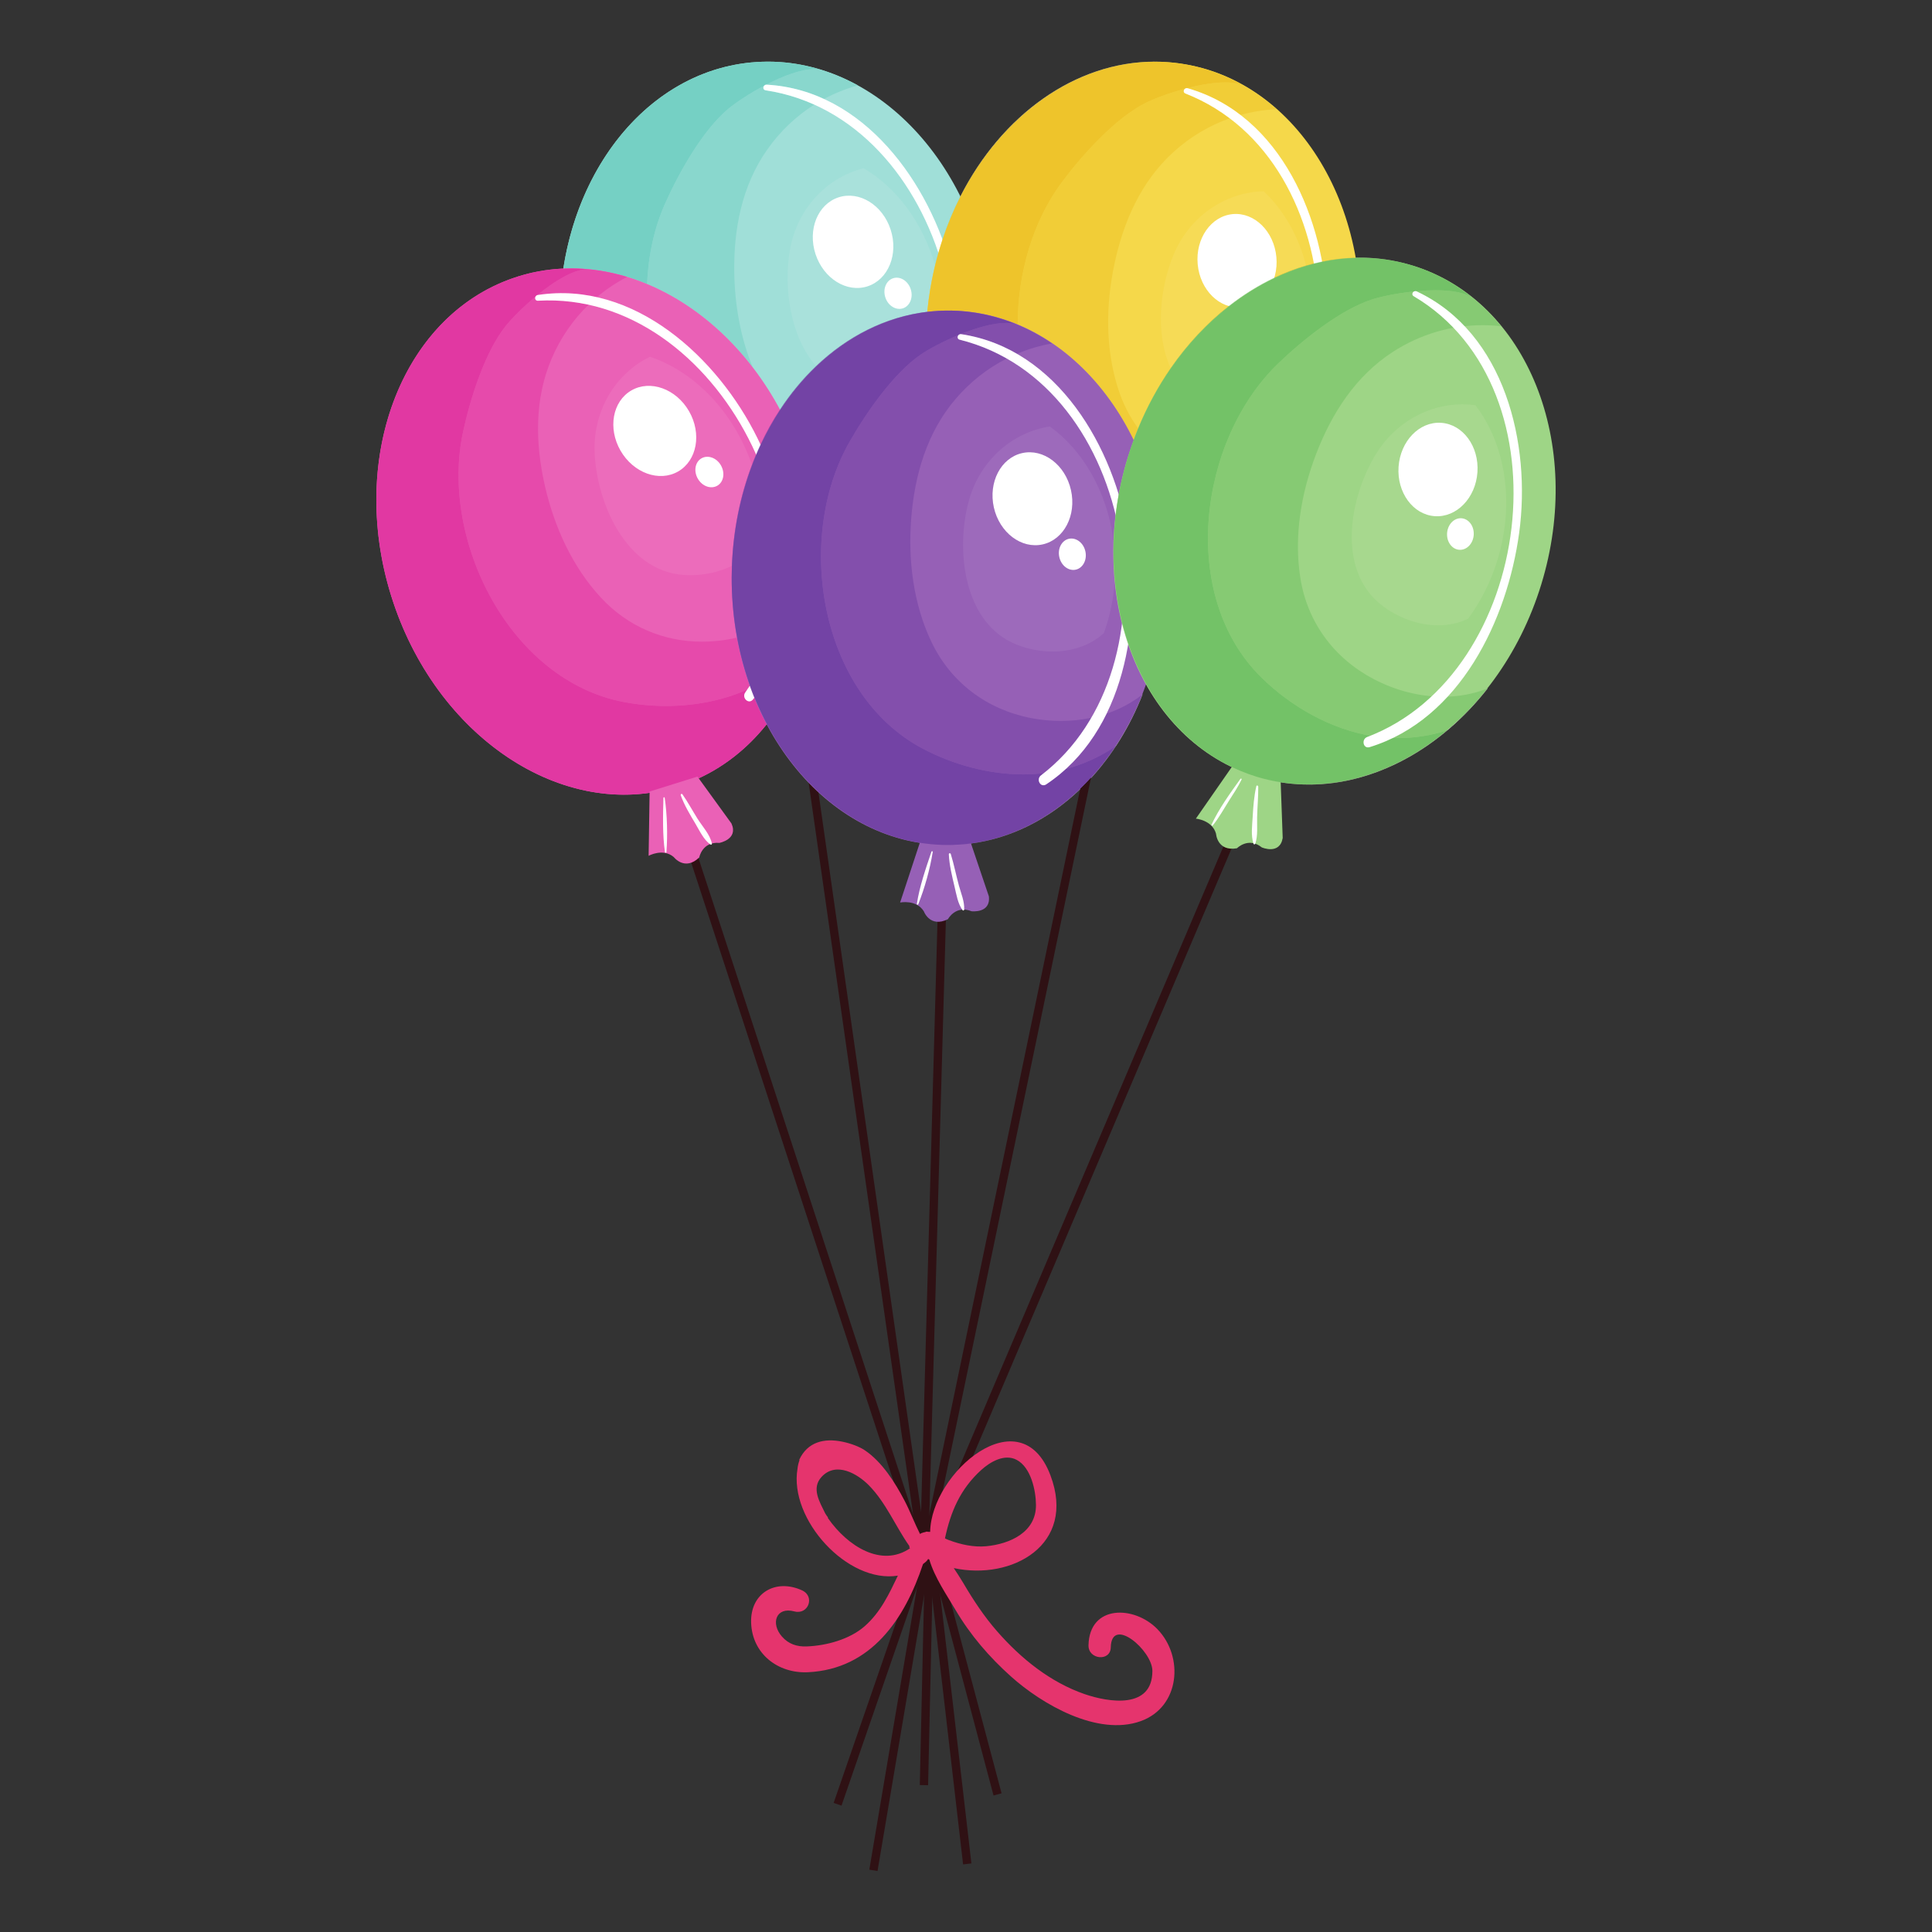 <?xml version="1.0" encoding="UTF-8"?><svg xmlns="http://www.w3.org/2000/svg" height="425.2pt" version="1.1" viewBox="0 0 425.2 425.2" width="425.2pt">
 <rect x="0" y="0" width="425.2" height="425.2" fill="#333333" stroke="none"/>
 <g id="surface1">
  <g><path d="m271.41 181.22l-68.92 161.92 1.69 0.72 68.91-161.92" fill="#2f1114"/></g>
  <g><path d="m151.47 187.86l50.99 155.93 1.74-0.57-50.99-155.93" fill="#2f1114"/></g>
  <g><path d="m174.14 145.41l28.29 198.22 1.81-0.25-28.29-198.24-1.81 0.27" fill="#2f1114"/></g>
  <g><path d="m244.48 141.17l-42.04 202.15 1.79 0.37 42.04-202.15-1.79-0.37" fill="#2f1114"/></g>
  <g><path d="m206.59 193.19l-4.17 150.29 1.83 0.05 4.18-150.29" fill="#2f1114"/></g>
  <g><path d="m185.2 397.39l20.23-58.55-1.73-0.59-20.23 58.54" fill="#2f1114"/></g>
  <g><path d="m220.43 394.68l-14.98-56.37-1.77 0.47 14.98 56.38" fill="#2f1114"/></g>
  <g><path d="m213.79 410.11l-8.31-71.67-1.82 0.21 8.3 71.67" fill="#2f1114"/></g>
  <g><path d="m193.13 411.78l12.34-73.08-1.81-0.31-12.34 73.09" fill="#2f1114"/></g>
  <g><path d="m204.26 392.9l1.22-54.33-1.83-0.05-1.22 54.34" fill="#2f1114"/></g>
  <g><path d="m218.27 67.805c3.05 32.335-15.68 60.555-41.85 63.035-26.17 2.47-49.87-21.73-52.93-54.063-3.06-32.336 15.67-60.554 41.85-63.035 26.16-2.476 49.86 21.727 52.93 54.063" fill="#a0dfd8"/></g>
  <g><path d="m179.6 80.555c-5.8-6.582-7.18-17.563-5.73-25.676 1.54-8.637 7.77-15.715 16.19-17.856 7.21 4.219 12.99 11.891 15.73 21.372-0.58 2.402-1.04 4.863-1.38 7.382-0.13 0.95-0.24 1.899-0.34 2.84-9.16 1.078-17.56 5.36-24.47 11.938" fill="#a9e1db"/></g>
  <g><path d="m165.66 80.84c-6.45-8.391-14.53-14.727-23.25-18.34 0.26-6.254 1.57-12.34 3.99-17.754 3-6.707 8.24-16.117 13.95-20.851 1.59-1.317 4.53-3.29 7.81-5.02-0.28 0.336-0.22 0.914 0.35 1 3.79 0.574 7.37 1.652 10.7 3.156-4.03 2.543-7.55 5.891-10.38 9.93-5.59 7.965-7.39 17.547-7.23 27.109 0.12 7.047 1.36 14.227 4.06 20.77m-41.68-21.738c3.77-24.368 20.11-43.344 41.36-45.36 1.23-0.113 2.46-0.172 3.68-0.172 6.94 0 13.66 1.864 19.78 5.219-2.61 0.731-5.1 1.731-7.44 2.988-3.89-1.781-8.11-2.894-12.64-3.14-0.01-0.004-0.02-0.004-0.04-0.004s-0.04 0.004-0.06 0.004c3.65-1.883 7.63-3.426 10.58-3.426 0.67 0 1.28 0.078 1.83 0.254-3.89-1.235-7.92-1.895-12.05-1.895-1.21 0-2.43 0.059-3.64 0.172-21.25 2.016-37.59 20.992-41.36 45.36" fill="#89d7cd"/></g>
  <g><path d="m142.41 62.5c-5.4-2.238-11.04-3.434-16.7-3.434-0.57 0-1.15 0.012-1.73 0.036 3.77-24.368 20.11-43.344 41.36-45.36 1.21-0.113 2.43-0.172 3.64-0.172 4.13 0 8.16 0.66 12.05 1.895-0.55-0.176-1.16-0.254-1.83-0.254-2.95 0-6.93 1.543-10.58 3.426-0.19 0.015-0.35 0.109-0.46 0.238-3.28 1.73-6.22 3.703-7.81 5.02-5.71 4.734-10.95 14.144-13.95 20.851-2.42 5.414-3.73 11.5-3.99 17.754" fill="#75d0c4"/></g>
  <g><path d="m209.54 59.496c-4.85-19.144-19.4-39.691-40.82-40.859-0.78-0.043-1.04 1.113-0.21 1.238 39.67 5.988 55.52 67.266 26.85 93.775-1.05 0.97 0.17 2.81 1.34 1.86 16.13-13.12 17.59-37.303 12.84-56.014" fill="#fff"/></g>
  <g><path d="m186.45 141.23l-5.2-11.64-10.98 1.05-3.13 13.8s3.46-1.07 5.36 1.42c0 0 1.7 3.57 5.46 1.23 0 0 1.37-3.32 5-2.22 0 0 4.3 0.11 3.49-3.64" fill="#5fbfc1"/></g>
  <g><path d="m172.96 132.62c-0.89 3.76-1.9 7.92-2.14 11.77-0.01 0.17 0.26 0.25 0.32 0.07 1.05-3.67 1.84-7.95 2.09-11.78 0.01-0.16-0.23-0.23-0.27-0.06" fill="#fff"/></g>
  <g><path d="m176.8 132.85c0.31 2.11 0.99 4.15 1.66 6.17 0.63 1.91 1.15 4.25 2.5 5.78 0.15 0.17 0.37 0.02 0.36-0.16-0.07-1.8-1.05-3.53-1.68-5.2-0.84-2.23-1.51-4.53-2.43-6.72-0.1-0.24-0.45-0.11-0.41 0.13" fill="#fff"/></g>
  <g><path d="m196.01 50.52c1.77 5.41-0.5 11-5.07 12.492-4.56 1.488-9.69-1.688-11.46-7.094s0.5-10.996 5.07-12.484c4.57-1.493 9.7 1.679 11.46 7.086" fill="#fff"/></g>
  <g><path d="m200.43 63.637c0.6 1.824-0.17 3.715-1.71 4.218-1.54 0.5-3.28-0.57-3.87-2.398-0.6-1.824 0.17-3.715 1.71-4.219s3.28 0.571 3.87 2.399" fill="#fff"/></g>
  <g><path d="m176.97 102.82c9.67 31-2.84 62.48-27.94 70.3-25.09 7.83-53.272-10.97-62.936-41.98-9.668-31 2.844-62.48 27.946-70.3 25.09-7.824 53.27 10.972 62.93 41.98" fill="#ea61b6"/></g>
  <g><path d="m151.93 126.59c-0.5 0-1-0.02-1.49-0.05-12.76-0.91-19.23-16.09-19.58-27.212-0.27-8.766 4.37-16.98 12.17-20.812 9.67 3.226 18.31 11.914 22.46 23.764-2.58 6.81-4.13 14.33-4.41 22.26-2.82 1.37-6.03 2.05-9.15 2.05" fill="#ec6cbb"/></g>
  <g><path d="m149.08 173.11h0.01-0.01m-35.04-112.27c1.26-0.395 2.53-0.723 3.8-0.981-1.26 0.254-2.52 0.579-3.76 0.965-0.02 0.004-0.03 0.008-0.04 0.016m3.81-0.985c0.01 0 0.02-0.003 0.03-0.007-0.01 0.004-0.02 0.007-0.03 0.007" fill="#f6bfe1"/></g>
  <g><path d="m149.08 173.11h0.01-0.01m0.05-0.02h0.01-0.01m0.05-0.01l0.01-0.01-0.01 0.01m0.06-0.02m0.05-0.02h0.01-0.01m0.05-0.01l0.01-0.01-0.01 0.01m0.06-0.02m0.05-0.02m0.05-0.01l0.01-0.01s-0.01 0-0.01 0.01m0.05-0.02h0.01-0.01m0.11-0.04m0.05-0.01l0.01-0.01-0.01 0.01m0.05-0.02h0.01-0.01m0.11-0.03c0-0.01 0.01-0.01 0.01-0.01s-0.01 0-0.01 0.01m0.04-0.02c0.01 0 0.02 0 0.02-0.01 0 0.01-0.01 0.01-0.02 0.01m0.05-0.02h0.02-0.02m0.11-0.03c0.01-0.01 0.01-0.01 0.02-0.01 0 0-0.01 0-0.02 0.01m0.05-0.02c0.01 0 0.01 0 0.02-0.01-0.01 0.01-0.01 0.01-0.02 0.01m0.05-0.02h0.02-0.02m0.06-0.02c0.01 0 0.01 0 0.02-0.01-0.01 0.01-0.01 0.01-0.02 0.01m0.05-0.02c0.01 0 0.01 0 0.02-0.01-0.01 0.01-0.01 0.01-0.02 0.01m0.04-0.01c0.01 0 0.02-0.01 0.03-0.01-0.01 0-0.02 0.01-0.03 0.01m0.05-0.02c0.01 0 0.02 0 0.02-0.01 0 0.01-0.01 0.01-0.02 0.01m0.04-0.01c0.02-0.01 0.04-0.02 0.06-0.02-0.02 0-0.04 0.01-0.06 0.02m0.07-0.03c0.01 0 0.02 0 0.03-0.01-0.01 0.01-0.02 0.01-0.03 0.01m0.04-0.02c0.02 0 0.03 0 0.04-0.01-0.01 0.01-0.02 0.01-0.04 0.01m0.04-0.01c7.25-2.59 13.39-7.2 18.17-13.2-4.78 6-10.92 10.61-18.17 13.2m-4.01-17.24c-3.1 0-6.19-0.29-9.16-0.85-25.25-4.73-40.613-35.69-35.49-59.442 1.55-7.183 4.74-17.473 9.35-23.281 1.28-1.613 3.76-4.152 6.61-6.524-0.2 0.375-0.04 0.911 0.49 0.911h0.05c0.8-0.047 1.6-0.071 2.38-0.071 3 0 5.92 0.328 8.75 0.949-3.42 3.317-6.18 7.321-8.12 11.86-3.82 8.941-3.61 18.691-1.48 28.018 2.06 8.98 6.02 17.79 12.33 24.59 5.9 6.37 13.79 9.69 22.26 9.69 1.19 0 2.41-0.07 3.62-0.2 1.36-0.15 2.72-0.38 4.05-0.69 0.67 3.68 1.62 7.22 2.82 10.6-0.18 0.28-0.36 0.56-0.55 0.83-5.5 2.47-11.75 3.61-17.91 3.61m-15.18-89.975c-2.52-0.571-5.11-0.875-7.75-0.875-1.73 0-3.49 0.128-5.26 0.406-0.04 0.004-0.07 0.012-0.11 0.019 3.71-3.019 7.96-5.687 11.02-5.687 0.16 0 0.32 0.008 0.47 0.023-1.35-0.133-2.71-0.203-4.07-0.203-3.88 0-7.77 0.563-11.59 1.746 1.24-0.386 2.5-0.711 3.76-0.965 0-0.004 0-0.004 0.01-0.004s0.02-0.003 0.03-0.007c2.6-0.524 5.21-0.782 7.82-0.782 4.15 0 8.29 0.645 12.33 1.872-2.4 1.246-4.63 2.742-6.66 4.457" fill="#e64aab"/></g>
  <g><path d="m149.07 173.11h0.01-0.01m0.04-0.01h0.01-0.01m0.05-0.01" fill="#f6bfe1"/></g>
  <g><path d="m149.03 173.12c0.02 0 0.03-0.01 0.05-0.01h-0.01c-0.01 0.01-0.02 0.01-0.04 0.01m0.06-0.01c0.02-0.01 0.03-0.01 0.04-0.02l-0.01 0.01h-0.01s-0.01 0.01-0.02 0.01m0.05-0.02c0.02 0 0.03-0.01 0.04-0.01-0.01 0-0.02 0-0.02 0.01h-0.02m0.05-0.02c0.02 0 0.04-0.01 0.05-0.01-0.01 0-0.03 0.01-0.05 0.01m0.05-0.01c0.02-0.01 0.03-0.01 0.05-0.02-0.02 0.01-0.03 0.01-0.05 0.02m0.06-0.02c0.01 0 0.03-0.01 0.04-0.01-0.01 0-0.03 0.01-0.04 0.01m0.05-0.02c0.02 0 0.03 0 0.05-0.01-0.02 0.01-0.03 0.01-0.05 0.01m0.05-0.01c0.02-0.01 0.03-0.01 0.05-0.02-0.02 0.01-0.03 0.01-0.05 0.02m0.05-0.02c0.02-0.01 0.03-0.01 0.05-0.01-0.02 0-0.03 0-0.05 0.01m0.06-0.02c0.01 0 0.03-0.01 0.04-0.01-0.01 0-0.03 0.01-0.04 0.01m0.05-0.01c0.03-0.01 0.06-0.03 0.1-0.04-0.03 0.01-0.07 0.03-0.1 0.04m0.1-0.04c0.02-0.01 0.04-0.01 0.05-0.01-0.01 0-0.03 0.01-0.05 0.01m0.06-0.02c0.01 0 0.03-0.01 0.04-0.01-0.01 0-0.03 0.01-0.04 0.01m0.05-0.01c0.03-0.01 0.07-0.03 0.1-0.03-0.03 0-0.07 0.02-0.1 0.03m0.11-0.04c0.01 0 0.02-0.01 0.03-0.01-0.01 0-0.02 0.01-0.03 0.01m0.05-0.02c0.01 0 0.02-0.01 0.03-0.01-0.01 0-0.02 0.01-0.03 0.01m0.05-0.01c0.03-0.02 0.06-0.02 0.09-0.03-0.03 0.01-0.06 0.01-0.09 0.03m0.11-0.04c0.01-0.01 0.02-0.01 0.03-0.01-0.01 0-0.02 0-0.03 0.01m0.05-0.02c0.01 0 0.02-0.01 0.03-0.01-0.01 0-0.02 0.01-0.03 0.01m0.05-0.01c0.01-0.01 0.03-0.02 0.04-0.02-0.01 0-0.03 0.01-0.04 0.02m0.06-0.03c0.01 0 0.02 0 0.03-0.01-0.01 0.01-0.02 0.01-0.03 0.01m0.05-0.02h0.02-0.02m0.05-0.01c0.01 0 0.01-0.01 0.02-0.01-0.01 0-0.01 0.01-0.02 0.01m0.04-0.02h0.02-0.02m0.08-0.02c0-0.01 0.01-0.01 0.01-0.01s-0.01 0-0.01 0.01m0.04-0.02c0.01 0 0.01 0 0.01-0.01 0 0.01 0 0.01-0.01 0.01m0.05-0.02" fill="#e64aab"/></g>
  <g><path d="m137.35 174.9c3.92 0 7.84-0.58 11.68-1.78-3.85 1.2-7.76 1.78-11.68 1.78m-51.202-43.58c-0.007-0.03-0.019-0.06-0.031-0.09 0.012 0.03 0.024 0.06 0.031 0.09m27.892-70.48c0.01-0.008 0.02-0.012 0.04-0.016-0.02 0.004-0.03 0.008-0.04 0.016" fill="#ef8fcb"/></g>
  <g><path d="m137.35 174.9c-21.57-0.01-42.979-17.42-51.202-43.58-0.007-0.03-0.019-0.06-0.031-0.09-0.008-0.03-0.015-0.06-0.023-0.09-2.219-7.11-3.27-14.25-3.266-21.12 0.004-23.086 11.867-43.157 31.212-49.18 0.01-0.008 0.02-0.012 0.04-0.016 3.82-1.183 7.71-1.746 11.59-1.746 1.36 0 2.72 0.07 4.07 0.203-0.15-0.015-0.31-0.023-0.47-0.023-3.06 0-7.31 2.668-11.02 5.687-0.18 0.059-0.31 0.184-0.39 0.328-2.85 2.372-5.33 4.911-6.61 6.524-4.61 5.808-7.8 16.098-9.35 23.281-5.123 23.752 10.24 54.712 35.49 59.442 2.97 0.56 6.06 0.85 9.16 0.85 6.16 0 12.41-1.14 17.91-3.61-0.14 0.22-0.29 0.43-0.44 0.64-0.62 0.87 0.1 1.96 0.9 1.96 0.27 0 0.55-0.12 0.79-0.42 0.1-0.12 0.2-0.25 0.3-0.37 0.82 2.01 1.72 3.96 2.72 5.84-4.78 6-10.92 10.61-18.17 13.2-0.01 0.01-0.02 0.01-0.04 0.01 0 0.01 0 0.01-0.01 0.01-0.01 0.01-0.02 0.01-0.03 0.01 0 0-0.01 0-0.01 0.01-0.02 0-0.04 0.01-0.06 0.02h-0.02c0 0.01-0.01 0.01-0.02 0.01s-0.01 0.01-0.02 0.01-0.02 0.01-0.03 0.01h-0.02c-0.01 0.01-0.01 0.01-0.02 0.01-0.01 0.01-0.02 0.01-0.03 0.01-0.01 0.01-0.01 0.01-0.02 0.01s-0.03 0.01-0.04 0.02h-0.02c-0.01 0-0.02 0.01-0.03 0.01-0.01 0.01-0.01 0.01-0.02 0.01s-0.02 0-0.03 0.01c-0.01 0-0.01 0-0.02 0.01-0.03 0.01-0.06 0.01-0.09 0.03h-0.02c-0.01 0-0.02 0.01-0.03 0.01 0 0.01-0.01 0.01-0.02 0.01s-0.02 0.01-0.03 0.01c0 0-0.01 0-0.01 0.01-0.03 0-0.07 0.02-0.1 0.03h-0.01c-0.01 0-0.03 0.01-0.04 0.01l-0.01 0.01c-0.01 0-0.03 0-0.05 0.01-0.04 0.01-0.07 0.03-0.1 0.04h-0.01c-0.01 0-0.03 0.01-0.04 0.01l-0.01 0.01c-0.02 0-0.03 0-0.05 0.01s-0.03 0.01-0.05 0.02-0.03 0.01-0.05 0.01l-0.01 0.01c-0.01 0-0.03 0.01-0.04 0.01h-0.01c-0.02 0.01-0.03 0.01-0.05 0.02-0.01 0-0.03 0.01-0.05 0.01l-0.01 0.01c-0.01 0-0.02 0.01-0.04 0.01h-0.01c-0.01 0.01-0.02 0.01-0.04 0.02h-0.01c-0.02 0-0.03 0.01-0.05 0.01-3.84 1.2-7.76 1.78-11.68 1.78" fill="#e138a2"/></g>
  <g><path d="m166.73 96.488c-8.7-17.73-27.17-34.836-48.37-31.562-0.78 0.117-0.79 1.304 0.04 1.258 40.05-2.325 68.21 54.366 45.62 86.216-0.83 1.17 0.74 2.71 1.69 1.54 13.08-16.16 9.52-40.12 1.02-57.452" fill="#fff"/></g>
  <g><path d="m160.98 181.23l-7.48-10.32-10.53 3.29-0.22 14.15s3.17-1.76 5.54 0.28c0 0 2.4 3.15 5.6 0.08 0 0 0.66-3.53 4.43-3.2 0 0 4.24-0.78 2.66-4.28" fill="#ea61b6"/></g>
  <g><path d="m146.01 175.59c-0.1 3.87-0.22 8.14 0.34 11.96 0.03 0.18 0.31 0.16 0.32-0.01 0.28-3.81 0.17-8.16-0.38-11.96-0.02-0.16-0.28-0.15-0.28 0.01" fill="#fff"/></g>
  <g><path d="m149.82 175.03c0.79 2.21 2.04 4.26 3.24 6.27 0.9 1.52 1.83 3.56 3.3 4.56 0.15 0.1 0.36-0.02 0.32-0.2-0.41-1.99-2.08-3.75-3.15-5.45-1.13-1.8-2.13-3.68-3.35-5.41-0.15-0.22-0.44 0.02-0.36 0.23" fill="#fff"/></g>
  <g><path d="m151.64 90.496c2.84 4.926 1.77 10.864-2.39 13.264s-9.84 0.35-12.68-4.572c-2.84-4.926-1.77-10.868 2.39-13.262 4.16-2.403 9.84-0.356 12.68 4.57" fill="#fff"/></g>
  <g><path d="m158.66 102.41c0.96 1.67 0.61 3.68-0.8 4.49s-3.32 0.12-4.28-1.55c-0.96-1.66-0.6-3.67 0.8-4.48 1.41-0.81 3.33-0.12 4.28 1.54" fill="#fff"/></g>
  <g><path d="m251.43 142.89l-2.48-12.5-10.94-1.43-6.12 12.76s3.61-0.26 4.91 2.58c0 0 0.86 3.87 5.05 2.41 0 0 2.08-2.92 5.37-1.05 0 0 4.17 1.07 4.21-2.77" fill="#f5d84a"/></g>
  <g><path d="m240.17 131.52c-1.7 3.43-3.64 7.3-4.67 10.97-0.05 0.16 0.18 0.32 0.28 0.15 1.86-3.3 3.59-7.37 4.66-11.02 0.05-0.18-0.19-0.26-0.27-0.1" fill="#fff"/></g>
  <g><path d="m243.88 132.57c-0.14 1.96 0.01 3.93 0.19 5.88 0.21 2.17 0.2 4.74 1.21 6.7 0.1 0.18 0.36 0.13 0.39-0.07 0.32-1.9-0.28-3.93-0.53-5.83-0.3-2.23-0.45-4.48-0.83-6.7-0.04-0.24-0.41-0.23-0.43 0.02" fill="#fff"/></g>
  <g><path d="m298.71 78.77c-4.47 32.17-29.21 55.31-55.24 51.69-26.04-3.62-43.52-32.636-39.04-64.804 4.47-32.168 29.2-55.308 55.24-51.687 26.03 3.621 43.52 32.633 39.04 64.801" fill="#f5d84a"/></g>
  <g><path d="m257.64 81.02c-3.49-7.618-2.34-17.911 0.71-25.118 3.42-8.078 11.07-13.593 19.76-13.808 4.38 4.109 7.64 9.801 9.34 16.336-2.37 0.695-4.7 1.59-6.99 2.668 0.43-1.395 0.6-2.93 0.45-4.524-0.49-5.39-4.41-9.488-8.92-9.488-0.22 0-0.45 0.008-0.68 0.031-4.78 0.438-8.24 5.383-7.72 11.047 0.42 4.531 3.25 8.152 6.82 9.191-4.75 3.723-9.08 8.329-12.77 13.665" fill="#f6db56"/></g>
  <g><path d="m259.81 13.988c-0.01 0-0.01 0-0.02-0.004-0.16-0.023-0.32-0.046-0.49-0.066 0.17 0.023 0.34 0.047 0.51 0.07" fill="#faeeb3"/></g>
  <g><path d="m249.5 96.816c-5.74-11.812-14.75-20.921-25.52-25.402 0.01-11.449 3.42-22.937 9.85-31.492 4.41-5.875 11.61-13.887 18.23-17.234 1.84-0.93 5.15-2.196 8.73-3.157-0.34 0.266-0.42 0.84 0.11 1.051 3.58 1.402 6.82 3.246 9.74 5.457-4.49 1.582-8.67 4.066-12.33 7.371-7.22 6.528-11.11 15.469-13.07 24.828-1.9 9.02-1.98 18.676 0.9 27.492 1.02 3.141 2.49 6.004 4.34 8.536-0.34 0.839-0.67 1.691-0.98 2.55m23.52-71.519c-3.4-2.602-7.27-4.629-11.63-5.875-0.03-0.012-0.07-0.016-0.1-0.024 2.84-0.734 5.81-1.257 8.33-1.257 1.79 0 3.36 0.269 4.47 0.921-4.36-2.562-9.16-4.32-14.3-5.078 0.01 0.004 0.01 0.004 0.02 0.004 7.97 1.172 15.14 4.739 21.12 10.047-2.7 0.129-5.35 0.555-7.91 1.262" fill="#f1cd37"/></g>
  <g><path d="m211.36 43.211c9.1-17.906 25.3-29.641 42.76-29.641 1.68 0 3.36 0.11 5.06 0.328 0.02 0.004 0.03 0.008 0.05 0.008-0.02 0-0.03-0.004-0.05-0.008-1.7-0.218-3.38-0.328-5.06-0.328-17.46 0-33.66 11.735-42.76 29.641m47.93-29.297c-0.01 0-0.03-0.004-0.04-0.004 0.01 0 0.03 0.004 0.04 0.004" fill="#faeeb3"/></g>
  <g><path d="m259.3 13.918s0-0.004-0.01-0.004c0.01 0 0.01 0.004 0.01 0.004m-0.05-0.008c-0.01 0-0.01 0-0.02-0.004 0.01 0.004 0.01 0.004 0.02 0.004" fill="#faeeb3"/></g>
  <g><path d="m211.39 43.281c-0.01-0.023-0.02-0.047-0.03-0.07 9.1-17.906 25.3-29.641 42.76-29.641 1.68 0 3.36 0.11 5.06 0.328 0.02 0.004 0.03 0.008 0.05 0.008 0.01 0.004 0.01 0.004 0.02 0.004s0.03 0.004 0.04 0.004 0.01 0.004 0.01 0.004c0.17 0.02 0.33 0.043 0.49 0.066-0.04-0.004-0.08-0.007-0.12-0.015-1.81-0.25-3.6-0.371-5.38-0.371-17.47 0-33.74 11.734-42.9 29.683" fill="#f7e07f"/></g>
  <g><path d="m205.8 58.438c0-0.012-0.01-0.028-0.01-0.043 0.22-0.934 0.46-1.856 0.73-2.77 0 0.016 0 0.035 0.01 0.051-0.26 0.91-0.5 1.832-0.73 2.762m1.64-5.7c-0.01-0.019-0.01-0.039-0.02-0.058 1.1-3.313 2.42-6.477 3.94-9.469 0.01 0.023 0.02 0.047 0.03 0.07-1.52 2.989-2.85 6.153-3.95 9.457" fill="#9dc77a"/></g>
  <g><path d="m204.41 65.777c0.34-2.519 0.8-4.98 1.38-7.382 0 0.015 0.01 0.031 0.01 0.043-0.57 2.347-1.03 4.757-1.37 7.218-0.01 0.043-0.02 0.082-0.02 0.121" fill="#a5c97a"/></g>
  <g><path d="m206.53 55.676c-0.01-0.016-0.01-0.035-0.01-0.051 0.28-0.992 0.58-1.977 0.9-2.945 0.01 0.019 0.01 0.039 0.02 0.058-0.32 0.965-0.63 1.946-0.91 2.938" fill="#f7e07f"/></g>
  <g><path d="m223.98 71.414c-4.66-1.941-9.66-3.016-14.85-3.059h-0.29-0.04-0.01-0.02-0.04-0.05-0.01-0.04c-1.53 0-3.05 0.086-4.55 0.262 0.08-0.847 0.18-1.703 0.29-2.558 0.01-0.094 0.02-0.188 0.04-0.282 0-0.039 0.01-0.078 0.02-0.121 0.34-2.461 0.8-4.871 1.37-7.218 0.23-0.93 0.47-1.852 0.73-2.762 0.28-0.992 0.59-1.973 0.91-2.938 1.1-3.304 2.43-6.468 3.95-9.457 9.16-17.949 25.43-29.683 42.9-29.683 1.78 0 3.57 0.121 5.38 0.371 0.04 0.008 0.08 0.011 0.12 0.015 5.14 0.758 9.94 2.516 14.3 5.078-1.11-0.652-2.68-0.921-4.47-0.921-2.52 0-5.49 0.523-8.33 1.257-0.03-0.003-0.06-0.003-0.1-0.003-0.15 0-0.29 0.05-0.4 0.136-3.58 0.961-6.89 2.227-8.73 3.157-6.62 3.347-13.82 11.359-18.23 17.234-6.43 8.555-9.84 20.043-9.85 31.492" fill="#eec42b"/></g>
  <g><path d="m292.11 68.332c-0.48-19.742-10.09-43.012-30.72-48.91-0.76-0.219-1.26 0.855-0.49 1.16 37.35 14.656 39.19 77.926 5.35 97.398-1.25 0.71-0.46 2.78 0.89 2.11 18.64-9.21 25.44-32.457 24.97-51.758" fill="#fff"/></g>
  <g><path d="m280.91 56.574c0.52 5.664-2.93 10.614-7.72 11.051-4.78 0.437-9.08-3.797-9.6-9.461s2.94-10.609 7.72-11.047c4.78-0.437 9.08 3.797 9.6 9.457" fill="#fff"/></g>
  <g><path d="m282.31 70.344c0.17 1.914-1 3.586-2.61 3.73-1.62 0.153-3.07-1.281-3.24-3.191-0.18-1.914 0.99-3.586 2.6-3.735 1.62-0.148 3.07 1.282 3.25 3.196" fill="#fff"/></g>
  <g><path d="m217.63 197.26l-4.08-12.07h-11.02l-4.43 13.44s3.55-0.73 5.21 1.92c0 0 1.35 3.73 5.32 1.74 0 0 1.68-3.17 5.19-1.74 0 0 4.27 0.52 3.81-3.29" fill="#9660b6"/></g>
  <g><path d="m205 187.43c-1.24 3.65-2.64 7.71-3.22 11.52-0.03 0.18 0.24 0.23 0.31 0.07 1.41-3.54 2.59-7.75 3.19-11.53 0.03-0.16-0.22-0.22-0.28-0.06" fill="#fff"/></g>
  <g><path d="m208.82 188.03c0.12 2.39 0.7 4.75 1.25 7.07 0.43 1.76 0.7 3.73 1.78 5.22 0.1 0.14 0.35 0.05 0.35-0.12 0.1-1.78-0.68-3.56-1.15-5.27-0.64-2.32-1.09-4.69-1.8-6.98-0.09-0.26-0.45-0.2-0.43 0.08" fill="#fff"/></g>
  <g><path d="m256.23 127.57c-0.28 32.47-21.81 58.62-48.1 58.4-26.29-0.23-47.37-26.74-47.09-59.21 0.27-32.483 21.8-58.627 48.09-58.405 26.28 0.223 47.37 26.735 47.1 59.215" fill="#9660b6"/></g>
  <g><path d="m231.66 143.39c-2.68 0-5.38-0.53-7.82-1.48-11.92-4.66-13.57-21.08-10.59-31.8 2.34-8.45 9.21-14.915 17.8-16.251 7.31 5.266 12.59 14.371 14.02 25.081-0.12 3.09-0.03 6.13 0.26 9.1-0.29 3.99-1.12 7.78-2.38 11.28-3.04 2.82-7.15 4.07-11.29 4.07" fill="#9d6abb"/></g>
  <g><path d="m213.71 185.64c8.98-1.18 17.22-5.45 24-11.93v0.01c-6.78 6.48-15.02 10.74-24 11.92m26.37-14.34v-0.01c1.99-2.17 3.83-4.53 5.5-7.08-0.06 0.04-0.12 0.08-0.17 0.12 2.32-3.5 4.33-7.34 5.96-11.45 0.04-0.03 0.07-0.06 0.1-0.08-2.77 7.07-6.67 13.36-11.39 18.5" fill="#d1b7e0"/></g>
  <g><path d="m237.71 173.72v-0.01c0.81-0.78 1.6-1.59 2.37-2.42v0.01c-0.77 0.84-1.56 1.64-2.37 2.42" fill="#291014"/></g>
  <g><path d="m208.68 185.97h0.02-0.02m0.05 0h0.02-0.02m0.05 0h0.02-0.02m0.07 0h0.01-0.01m0.05 0h0.02-0.02m0.05 0h0.02-0.02m0.05 0h0.02-0.02m0.07-0.01h0.02-0.02m0.05 0h0.02-0.02m0.05 0h0.02-0.02m0.05 0h0.02-0.02m0.07 0h0.02-0.02m0.05 0h0.02-0.02m0.04 0h0.03-0.03m0.05 0h0.11-0.11m0.12 0h0.04-0.04m0.04 0c0.06-0.01 0.12-0.01 0.17-0.01-0.05 0-0.11 0-0.17 0.01m0.17-0.01c1.33-0.04 2.65-0.14 3.95-0.31-1.3 0.17-2.62 0.27-3.95 0.31" fill="#834fac"/></g>
  <g><path d="m225.18 170.43c-7.64 0-15.49-2.17-22.13-5.68-22.7-12.04-28.15-46.16-16.19-67.316 3.62-6.399 9.72-15.274 15.85-19.45 1.7-1.156 4.83-2.843 8.25-4.257-0.31 0.308-0.31 0.89 0.25 1.031 3.72 0.926 7.18 2.336 10.36 4.148-4.25 2.153-8.07 5.153-11.27 8.906-6.32 7.403-9.01 16.778-9.76 26.308-0.71 9.19 0.46 18.77 4.45 27.15 4.27 8.95 12.2 14.87 21.89 16.76 2.17 0.42 4.39 0.64 6.6 0.64 2.25 0 4.5-0.23 6.68-0.69-2.7 4.65-6.16 8.79-10.44 12.18-1.5 0.18-3.01 0.27-4.54 0.27m9.39-1.19c3.79-3.45 6.75-7.61 8.98-12.18 2.82-0.95 5.47-2.33 7.82-4.18-1.63 4.11-3.64 7.95-5.96 11.45-3.28 2.18-6.89 3.87-10.84 4.91m-10.74-91.377c-3.71-2.14-7.8-3.648-12.29-4.32-0.03-0.008-0.07-0.008-0.11-0.008 3.43-1.379 7.11-2.457 9.95-2.457 1.03 0 1.95 0.145 2.71 0.465-4.79-2.031-9.91-3.16-15.25-3.188 8.21 0.043 15.94 2.665 22.67 7.235-2.66 0.476-5.23 1.242-7.68 2.273" fill="#834fac"/></g>
  <g><path d="m208.63 185.97h-0.21 0.21 0.05-0.05m0.07 0h0.03-0.03m0.05 0h0.03-0.03m0.05 0h0.05-0.05m0.06 0h0.04-0.04m0.06 0h0.03-0.03m0.05 0h0.03-0.03m0.05 0c0.02 0 0.03-0.01 0.05-0.01-0.02 0-0.03 0.01-0.05 0.01m0.07-0.01h0.03-0.03m0.05 0h0.03-0.03m0.05 0h0.03-0.03m0.05 0h0.05-0.05m0.07 0h0.03-0.03m0.05 0h0.02-0.02m0.05 0h0.02-0.02m0.13 0h0.01-0.01m0.05 0m0.17-0.01" fill="#834fac"/></g>
  <g><path d="m213.71 185.64l-0.01-0.02c8.99-1.22 17.25-5.53 24.04-12.06l-0.03 0.15c-6.78 6.48-15.02 10.75-24 11.93m26.37-14.35l0.04-0.17c1.9-2.08 3.67-4.35 5.29-6.79 0.05-0.04 0.11-0.08 0.17-0.12-1.67 2.55-3.51 4.91-5.5 7.08" fill="#af88ca"/></g>
  <g><path d="m237.71 173.71l0.03-0.15c0.81-0.78 1.61-1.6 2.38-2.44l-0.04 0.17c-0.77 0.83-1.56 1.64-2.37 2.42" fill="#250f15"/></g>
  <g><path d="m208.63 185.97h-0.21 0.04c1.77 0 3.52-0.12 5.24-0.35l0.01 0.02c-1.3 0.17-2.62 0.27-3.95 0.31-0.05 0-0.11 0-0.17 0.01h-0.04-0.01-0.11-0.02-0.03-0.02-0.02-0.03-0.02-0.05-0.02-0.03-0.02-0.03-0.02-0.03-0.02c-0.02 0-0.03 0.01-0.05 0.01h-0.02-0.03-0.02-0.03-0.02-0.04-0.01-0.05-0.02-0.03-0.02-0.03-0.02-0.05" fill="#7343a5"/></g>
  <g><path d="m171.7 90.215c-0.01-0.031-0.03-0.059-0.04-0.09 2.33-3.559 5-6.773 7.94-9.57 0.02 0.023 0.04 0.047 0.06 0.07-2.94 2.805-5.61 6.027-7.96 9.59" fill="#7681b2"/></g>
  <g><path d="m179.66 80.625c-0.02-0.023-0.04-0.047-0.06-0.07 6.91-6.578 15.31-10.86 24.47-11.938v0.024c-9.12 1.113-17.51 5.41-24.41 11.984" fill="#7b82b4"/></g>
  <g><path d="m161.03 127.04c0.01-0.84 0.02-1.67 0.05-2.5h0.01c-0.03 0.73-0.05 1.48-0.05 2.22 0 0.09-0.01 0.19-0.01 0.28m4.5-24.66c-0.01-0.04-0.03-0.07-0.04-0.1 0.29-0.77 0.59-1.52 0.91-2.27 0.01 0.03 0.03 0.06 0.04 0.09-0.32 0.75-0.62 1.51-0.91 2.28m1.88-4.462c-0.02-0.027-0.03-0.059-0.04-0.09 1.26-2.711 2.7-5.289 4.29-7.703 0.01 0.031 0.03 0.059 0.04 0.09-1.58 2.418-3.02 4.992-4.29 7.703" fill="#aa3ea4"/></g>
  <g><path d="m161.08 124.54c0.28-7.93 1.83-15.45 4.41-22.26 0.01 0.03 0.03 0.06 0.04 0.1-2.58 6.78-4.14 14.26-4.44 22.16h-0.01" fill="#ab43a7"/></g>
  <g><path d="m166.44 100.1c-0.01-0.03-0.03-0.06-0.04-0.09 0.31-0.737 0.63-1.463 0.97-2.182 0.01 0.031 0.02 0.063 0.04 0.09-0.34 0.719-0.66 1.445-0.97 2.182" fill="#af88ca"/></g>
  <g><path d="m204.07 68.641v-0.024h0.01v0.024h-0.01" fill="#ab7c51"/></g>
  <g><path d="m204.08 68.641v-0.024c1.5-0.176 3.02-0.262 4.55-0.262h0.04 0.01 0.05 0.04 0.02 0.01 0.04-0.04c-1.6 0-3.17 0.094-4.72 0.286" fill="#a8743b"/></g>
  <g><path d="m208.46 185.97h-0.04c-26.19-0.14-47.39-26.42-47.39-58.81v-0.12c0-0.09 0.01-0.19 0.01-0.28 0-0.74 0.02-1.49 0.05-2.22 0.3-7.9 1.86-15.38 4.44-22.16 0.29-0.77 0.59-1.53 0.91-2.28 0.31-0.737 0.63-1.463 0.97-2.182 1.27-2.711 2.71-5.285 4.29-7.703 2.35-3.563 5.02-6.785 7.96-9.59 6.9-6.574 15.29-10.871 24.41-11.984h0.01c1.55-0.192 3.12-0.286 4.72-0.286h0.04c5.34 0.028 10.46 1.157 15.25 3.188-0.76-0.32-1.68-0.465-2.71-0.465-2.84 0-6.52 1.078-9.95 2.457-0.19 0-0.35 0.074-0.47 0.192-3.42 1.414-6.55 3.101-8.25 4.257-6.13 4.176-12.23 13.051-15.85 19.45-11.96 21.156-6.51 55.276 16.19 67.316 6.64 3.51 14.49 5.68 22.13 5.68 1.53 0 3.04-0.09 4.54-0.27-0.2 0.16-0.41 0.32-0.61 0.48-0.95 0.72-0.4 2.18 0.53 2.18 0.2 0 0.41-0.06 0.62-0.2 1.54-1.03 2.98-2.16 4.31-3.38 3.95-1.04 7.56-2.73 10.84-4.91-1.62 2.44-3.39 4.71-5.29 6.79-0.77 0.84-1.57 1.66-2.38 2.44-6.79 6.53-15.05 10.84-24.04 12.06-1.72 0.23-3.47 0.35-5.24 0.35" fill="#7343a5"/></g>
  <g><path d="m248.33 118.07c-3.03-19.515-15.58-41.343-36.79-44.527-0.78-0.117-1.14 1.012-0.33 1.215 38.93 9.699 48.93 72.202 17.9 95.882-1.15 0.87-0.11 2.81 1.15 1.98 17.29-11.54 21.03-35.48 18.07-54.55" fill="#fff"/></g>
  <g><path d="m235.7 107.86c1.25 5.55-1.54 10.9-6.22 11.95-4.69 1.06-9.5-2.59-10.75-8.13-1.24-5.56 1.55-10.91 6.23-11.961 4.69-1.055 9.5 2.591 10.74 8.141" fill="#fff"/></g>
  <g><path d="m238.87 121.33c0.42 1.87-0.52 3.68-2.1 4.04-1.59 0.36-3.21-0.88-3.63-2.75-0.43-1.88 0.52-3.68 2.1-4.04 1.58-0.35 3.21 0.87 3.63 2.75" fill="#fff"/></g>
  <g><path d="m282.3 184.43l-0.46-12.73-10.57-3.15-8.08 11.62s3.61 0.31 4.44 3.33c0 0 0.24 3.95 4.6 3.19 0 0 2.52-2.57 5.47-0.19 0 0 3.95 1.72 4.6-2.07" fill="#9ed586"/></g>
  <g><path d="m273 171.41c-2.23 3.11-4.79 6.64-6.38 10.12-0.08 0.17 0.18 0.28 0.28 0.15 1.39-1.72 2.49-3.74 3.67-5.6 0.95-1.48 1.93-2.95 2.69-4.54 0.07-0.15-0.16-0.26-0.26-0.13" fill="#fff"/></g>
  <g><path d="m276.5 173.02c-0.52 2.22-0.68 4.5-0.81 6.78-0.11 1.95-0.42 4.04 0.19 5.92 0.06 0.17 0.33 0.14 0.38-0.02 0.62-1.82 0.36-3.9 0.41-5.81 0.05-2.26 0.27-4.51 0.25-6.77 0-0.23-0.36-0.36-0.42-0.1" fill="#fff"/></g>
  <g><path d="m339.19 128.67c-9.54 31.04-37.64 49.95-62.77 42.23s-37.76-39.15-28.22-70.2c9.54-31.044 37.64-49.946 62.77-42.227 25.13 7.722 37.76 39.148 28.22 70.197" fill="#9ed586"/></g>
  <g><path d="m316.51 137.62c-4.45 0-8.98-1.74-12.46-4.46-10.08-7.87-6.98-24.07-1.06-33.496 4.15-6.605 11.27-10.68 18.85-10.68 0.95 0 1.9 0.063 2.86 0.192 6.48 8.402 8.73 21.104 4.96 33.754-1.48 4.96-3.74 9.42-6.55 13.22-2.07 1.02-4.32 1.47-6.6 1.47" fill="#a7d88e"/></g>
  <g><path d="m288.1 172.67c-1.69 0-3.37-0.1-5.05-0.32 1.68 0.22 3.36 0.32 5.04 0.32 10.75 0 21.42-4.34 30.43-11.92-0.06 0.02-0.13 0.04-0.2 0.06 3.23-2.69 6.25-5.79 8.99-9.27 0.04-0.01 0.08-0.03 0.12-0.05-10.34 13.22-24.77 21.18-39.33 21.18m22.67-114.26s-0.01 0-0.01-0.004c-0.07-0.019-0.14-0.039-0.21-0.058 0.07 0.019 0.15 0.043 0.22 0.062m-0.22-0.062c-0.02-0.008-0.04-0.012-0.06-0.02-3.69-1.101-7.45-1.629-11.2-1.629-0.31 0-0.61 0.004-0.92 0.012 0.31-0.008 0.61-0.012 0.92-0.012 3.75 0 7.51 0.528 11.2 1.629 0.02 0.008 0.04 0.012 0.06 0.02" fill="#d8edc9"/></g>
  <g><path d="m307.64 162.44c-1.77 0-3.57-0.13-5.41-0.42-9.15-1.41-18.05-6.45-24.61-12.91-18.33-18.02-13.8-52.274 3.7-69.13 5.3-5.097 13.68-11.863 20.75-14.113 2.8-0.89 8.69-1.984 13.88-1.984 3.53 0 6.74 0.504 8.45 1.922-3.99-3.301-8.56-5.844-13.64-7.399 0 0.004 0.01 0.004 0.01 0.004 7.83 2.399 14.45 7.106 19.58 13.387-1.36-0.152-2.72-0.227-4.08-0.227-6.95 0-13.74 1.996-19.74 5.883-8.17 5.289-13.43 13.5-16.86 22.43-3.31 8.597-4.93 18.117-3.49 27.277 1.53 9.8 7.44 17.74 16.19 22.32 4.68 2.45 9.98 3.86 15.21 3.86 3.33 0 6.63-0.57 9.73-1.8-2.74 3.48-5.76 6.58-8.99 9.27-3.42 1.05-6.98 1.63-10.68 1.63" fill="#86ca73"/></g>
  <g><path d="m283.05 172.35c-0.4-0.05-0.8-0.11-1.19-0.17 0.39 0.06 0.79 0.12 1.19 0.17m27.5-114" fill="#d8edc9"/></g>
  <g><path d="m281.86 172.18c-1.66-0.27-3.32-0.65-4.96-1.14-0.08-0.02-0.15-0.04-0.23-0.06 0.08 0.02 0.15 0.04 0.23 0.06 1.64 0.49 3.3 0.87 4.96 1.14" fill="#86ca73"/></g>
  <g><path d="m288.09 172.67c-1.68 0-3.36-0.1-5.04-0.32-0.4-0.05-0.8-0.11-1.19-0.17v-0.03c2.02 0.32 4.05 0.47 6.09 0.47 10.7 0 21.35-4.29 30.37-11.81 0.07-0.02 0.14-0.04 0.2-0.06-9.01 7.58-19.68 11.92-30.43 11.92" fill="#b7dfa3"/></g>
  <g><path d="m281.86 172.18c-1.66-0.27-3.32-0.65-4.96-1.14-0.08-0.02-0.15-0.04-0.23-0.06 1.72 0.51 3.45 0.9 5.19 1.17v0.03" fill="#73c267"/></g>
  <g><path d="m250.5 94.285c0-0.004-0.01-0.012-0.02-0.019 1.97-4.786 4.38-9.223 7.16-13.246 0.01 0.023 0.02 0.046 0.03 0.066-2.78 4.008-5.2 8.43-7.17 13.199" fill="#b1c240"/></g>
  <g><path d="m257.67 81.086c-0.01-0.02-0.02-0.043-0.03-0.066 3.69-5.336 8.02-9.942 12.77-13.665 0.04 0.008 0.07 0.02 0.11 0.032-4.77 3.726-9.13 8.343-12.85 13.699" fill="#b2c547"/></g>
  <g><path d="m249.51 96.836c-0.01-0.008-0.01-0.012-0.01-0.02 0.31-0.859 0.64-1.711 0.98-2.55 0.01 0.007 0.02 0.015 0.02 0.019-0.35 0.84-0.68 1.688-0.99 2.551" fill="#afba36"/></g>
  <g><path d="m287.47 58.512c-0.01-0.028-0.01-0.055-0.02-0.082 0.57-0.164 1.14-0.321 1.71-0.465 0.01 0.027 0.02 0.055 0.02 0.082-0.57 0.141-1.14 0.297-1.71 0.465" fill="#b1c240"/></g>
  <g><path d="m280.43 61.223c0.01-0.039 0.02-0.082 0.03-0.125 2.29-1.078 4.62-1.973 6.99-2.668 0.01 0.027 0.01 0.054 0.02 0.082-2.39 0.707-4.74 1.613-7.04 2.711" fill="#b2c547"/></g>
  <g><path d="m310.76 58.406c-3.74-1.121-7.53-1.66-11.32-1.66-0.35 0-0.71 0.008-1.06 0.016 0-0.016-0.01-0.035-0.01-0.051 0.31-0.008 0.61-0.012 0.92-0.012 3.75 0 7.51 0.528 11.2 1.629 0.02 0.008 0.04 0.012 0.06 0.02 0.07 0.019 0.14 0.039 0.21 0.058" fill="#b7dfa3"/></g>
  <g><path d="m290.98 57.629c0-0.024 0-0.051-0.01-0.074 2.45-0.504 4.92-0.789 7.4-0.844 0 0.016 0.01 0.035 0.01 0.051-2.48 0.066-4.95 0.359-7.4 0.867" fill="#b1c240"/></g>
  <g><path d="m289.18 58.047c0-0.027-0.01-0.055-0.02-0.082 0.61-0.149 1.21-0.285 1.81-0.41 0.01 0.023 0.01 0.05 0.01 0.074-0.6 0.125-1.2 0.266-1.8 0.418" fill="#b6dea4"/></g>
  <g><path d="m270.52 67.387c-0.04-0.012-0.07-0.024-0.11-0.032 3.19-2.5 6.56-4.597 10.05-6.257-0.01 0.043-0.02 0.086-0.03 0.125-3.44 1.64-6.77 3.711-9.91 6.164" fill="#b6dea4"/></g>
  <g><path d="m248.14 100.9c0.41-1.384 0.87-2.744 1.36-4.084 0 0.008 0 0.012 0.01 0.02-0.47 1.266-0.91 2.555-1.31 3.864-0.02 0.07-0.04 0.14-0.06 0.2" fill="#756183"/></g>
  <g><path d="m287.95 172.62c-2.04 0-4.07-0.15-6.09-0.47-1.74-0.27-3.47-0.66-5.19-1.17-19.52-5.95-31.6-26.24-31.6-49.6 0-6.6 0.97-13.45 3.01-20.29 0.02-0.06 0.04-0.13 0.06-0.19s0.04-0.13 0.06-0.2c0.4-1.309 0.84-2.598 1.31-3.864 0.31-0.863 0.64-1.711 0.99-2.551 1.97-4.769 4.39-9.191 7.17-13.199 3.72-5.356 8.08-9.973 12.85-13.699 3.14-2.453 6.47-4.524 9.91-6.164 2.3-1.098 4.65-2.004 7.04-2.711 0.57-0.168 1.14-0.324 1.71-0.465 0.6-0.152 1.2-0.293 1.8-0.418 2.45-0.508 4.92-0.801 7.4-0.867 0.35-0.008 0.71-0.016 1.06-0.016 3.79 0 7.58 0.539 11.32 1.66 5.08 1.555 9.65 4.098 13.64 7.399-1.71-1.418-4.92-1.922-8.45-1.922-5.19 0-11.08 1.094-13.88 1.984-7.07 2.25-15.45 9.016-20.75 14.113-17.5 16.856-22.03 51.11-3.7 69.13 6.56 6.46 15.46 11.5 24.61 12.91 1.84 0.29 3.64 0.42 5.41 0.42 3.7 0 7.26-0.58 10.68-1.63-9.02 7.52-19.67 11.81-30.37 11.81" fill="#73c267"/></g>
  <g><path d="m334.34 117.31c2.67-19.568-3.12-44.068-22.54-53.177-0.71-0.336-1.38 0.644-0.66 1.066 34.53 20.418 26.27 83.171-10.25 97.001-1.33 0.51-0.89 2.67 0.55 2.23 19.87-6.12 30.28-27.99 32.9-47.12" fill="#fff"/></g>
  <g><path d="m325.16 103.92c-0.39 5.68-4.59 10.01-9.39 9.68-4.79-0.33-8.36-5.2-7.97-10.87 0.4-5.671 4.59-10.003 9.38-9.675 4.8 0.328 8.36 5.191 7.98 10.865" fill="#fff"/></g>
  <g><path d="m324.34 117.73c-0.13 1.92-1.55 3.38-3.17 3.27s-2.82-1.75-2.69-3.67 1.55-3.38 3.16-3.27c1.63 0.12 2.83 1.76 2.7 3.67" fill="#fff"/></g>
  <g><path d="m207.97 338.57c1.25-5.85 3.36-10.86 7.98-15.05 1.98-1.8 5.15-3.65 7.82-2.22 3.12 1.66 4.21 6.72 4.23 9.92 0.04 6.05-5.81 8.59-10.95 9.08-2.76 0.26-5.63-0.38-8.19-1.34-0.31-0.11-0.61-0.25-0.89-0.39zm-25.74-4.44l-0.04-0.22c-0.21-0.26-0.39-0.53-0.57-0.84l-0.02-0.03c-1.2-2.5-3.1-5.48-0.79-8 3.18-3.46 7.92-0.7 10.44 1.88 3.75 3.82 5.8 8.93 8.84 13.27 0.07 0.11 0.08 0.24 0.04 0.39l0.15 0.17c-6.27 4.28-13.73-0.43-18.05-6.62zm72.5 24.42c-5.09-5.24-14.97-5.44-15.17 3.55-0.07 3.16 4.83 3.64 4.9 0.47 0.16-7.05 9.14 0.67 9.16 5.14 0.04 8.53-9.64 6.95-14.9 5.14-7.58-2.62-14.02-7.83-19.25-13.8-2.86-3.26-5.28-6.93-7.47-10.66-0.66-1.12-1.38-2.2-2.09-3.28 12.75 2.76 27.07-5.09 21.27-20.43-6.57-17.41-26.25-0.59-26.47 12.46-0.16-0.02-0.33-0.02-0.51-0.02-0.17-0.06-0.36-0.05-0.56 0.06-0.27 0.05-0.55 0.12-0.87 0.25-0.1 0.04-0.19 0.11-0.29 0.17-1.21-2.39-2.16-4.95-3.39-7.31-2.09-4-4.95-8.55-8.76-11.11-1.12-0.75-3-1.5-4.99-1.9-3.95-0.8-7.59 0.04-9.43 3.97l0.04 0.14c-0.22 0.6-0.37 1.23-0.43 1.85-1.91 11.16 11.04 25.32 22.09 23.53-1.93 4.02-3.82 8.09-7.34 11.16-3.31 2.88-8.38 4.25-12.71 4.42-2.17 0.09-4.01-0.52-5.46-2.17-2.54-2.88-1.33-6.62 2.72-5.54 3.07 0.82 4.61-3.27 1.72-4.62-5.79-2.67-11.43 0.55-11.23 7.09 0.22 6.87 5.91 11.22 12.48 10.92 13.98-0.66 21.36-11.78 25.35-23.8 0.21-0.18 0.43-0.34 0.65-0.53 0.2-0.19 0.36-0.39 0.48-0.59l0.26 0.12c1.16 3.95 3.87 7.86 5.74 11.04 3.27 5.56 7.45 10.42 12.25 14.71 6.76 6.06 19.02 13.23 28.54 9.81 8.61-3.09 9.58-14.14 3.67-20.24" fill="#e5346d"/></g>
 </g>
</svg>